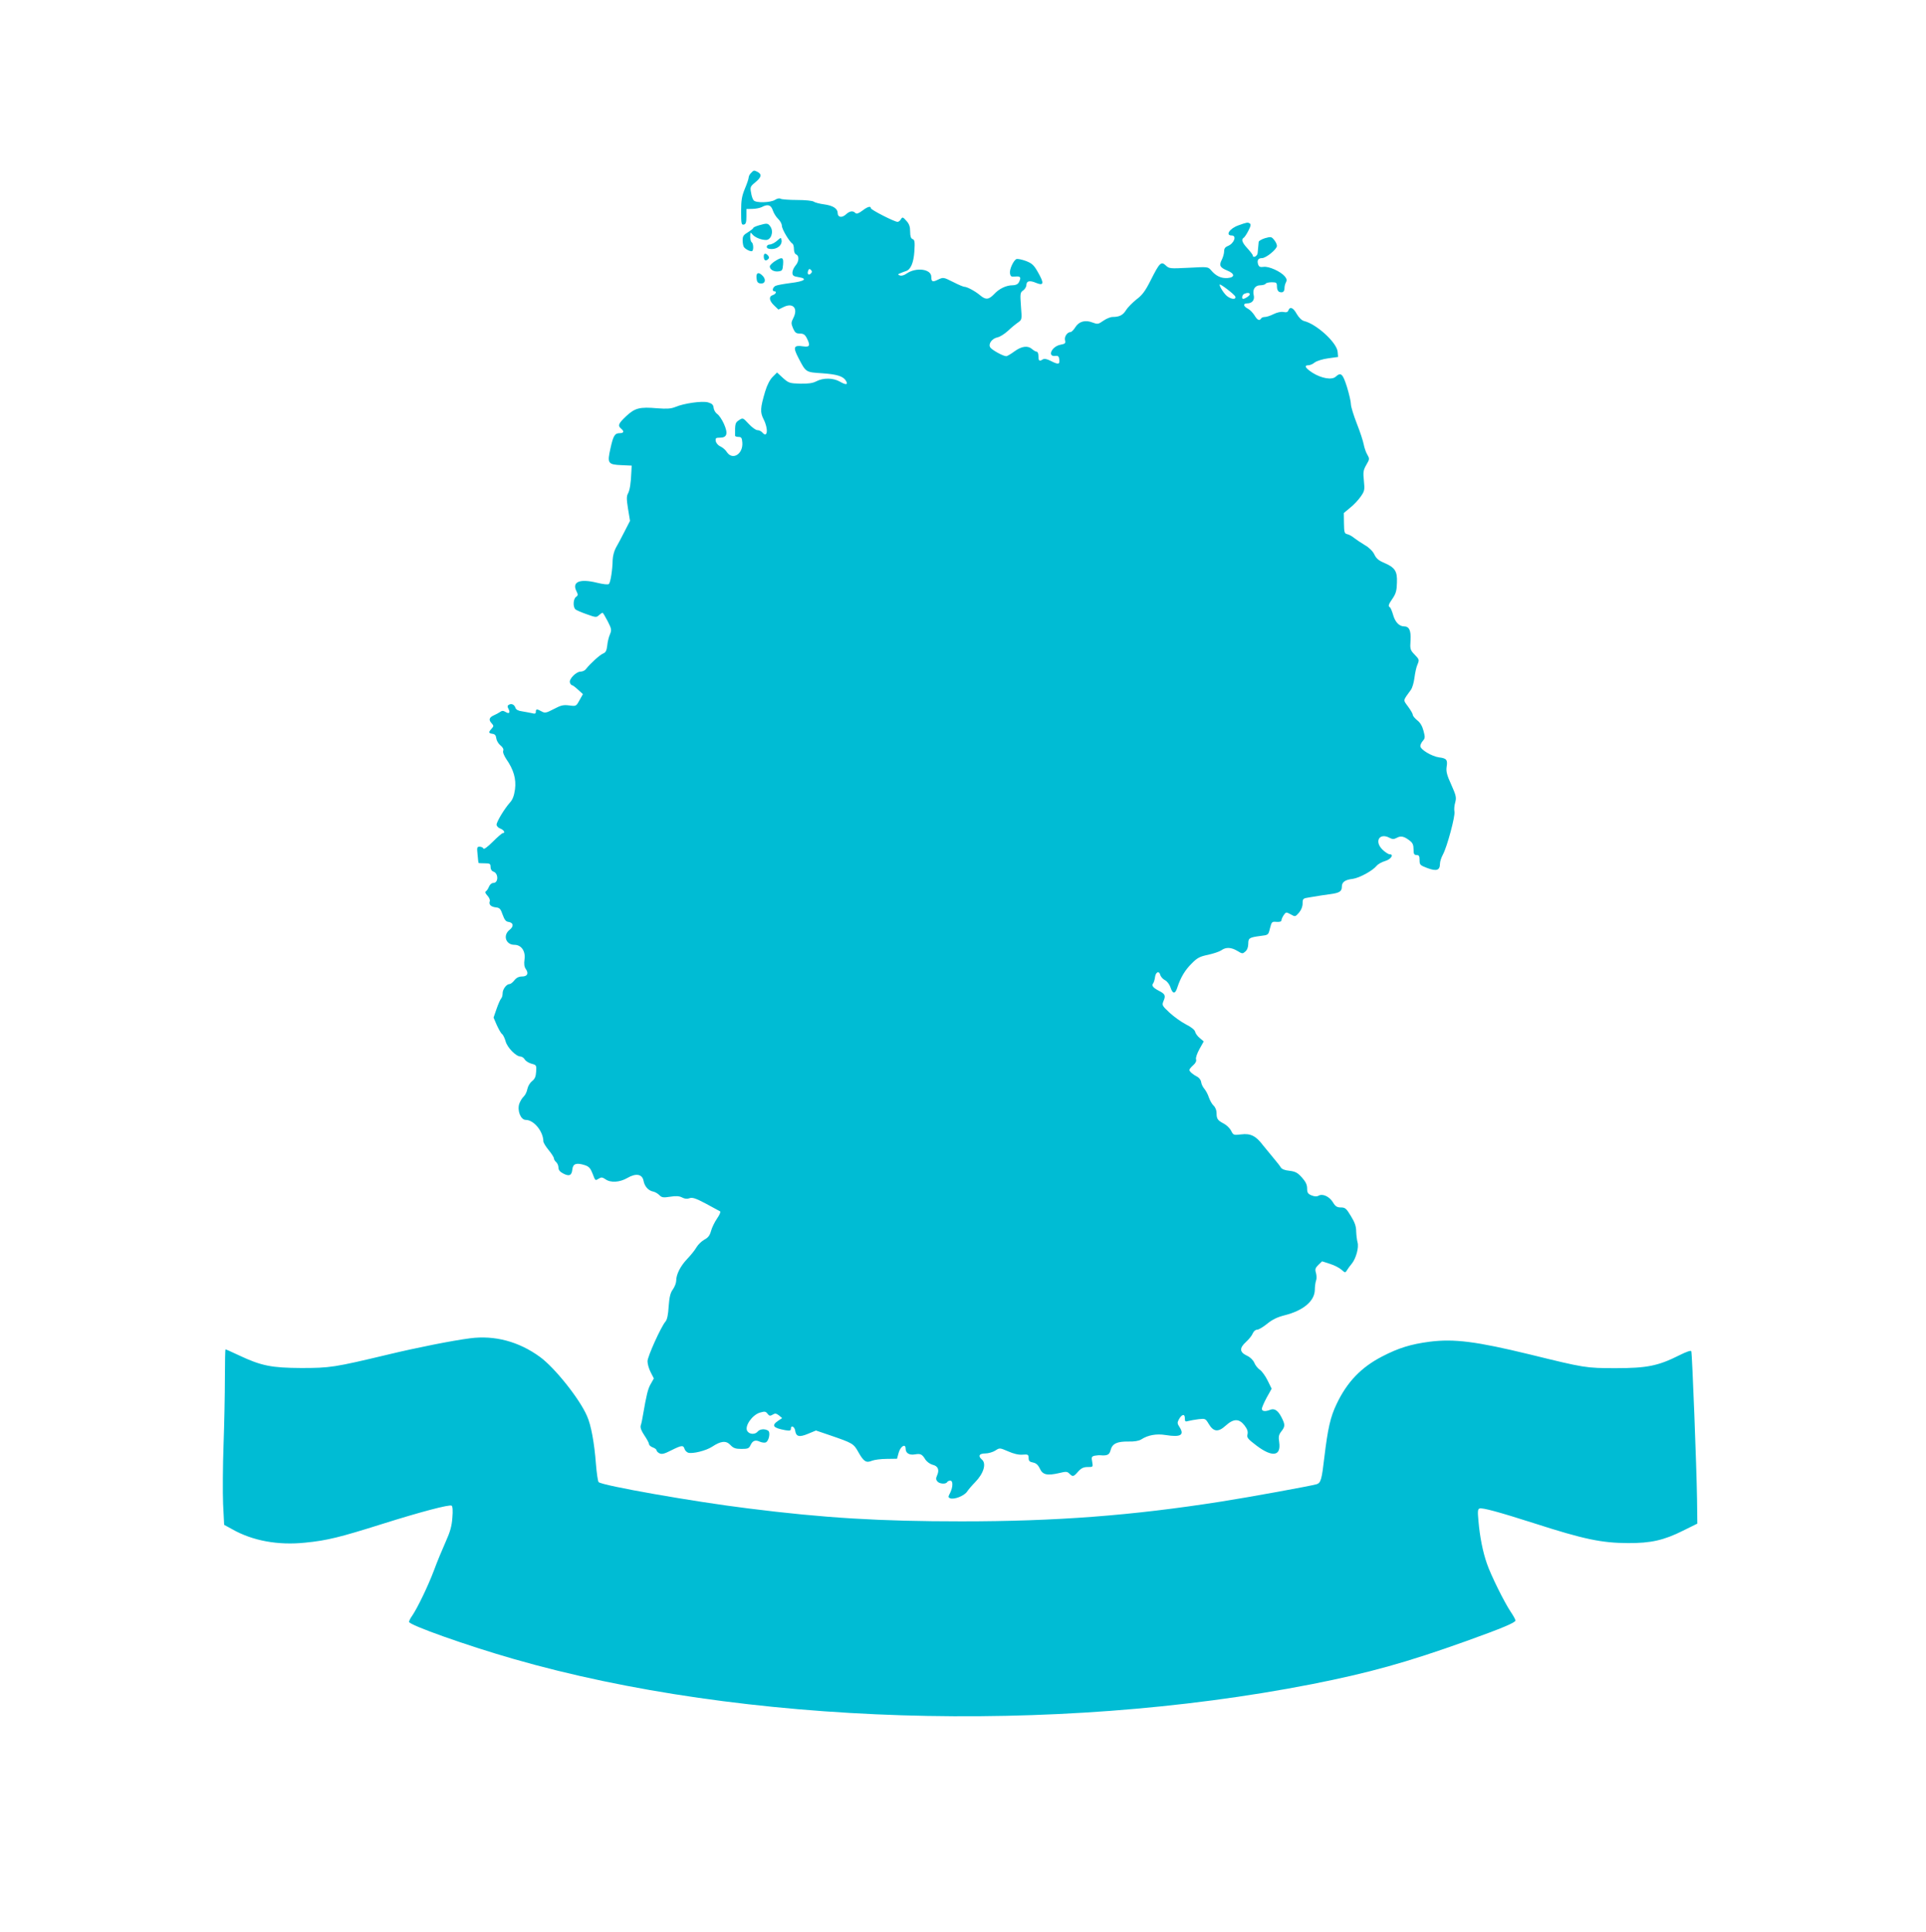 <?xml version="1.0" standalone="no"?>
<!DOCTYPE svg PUBLIC "-//W3C//DTD SVG 20010904//EN"
 "http://www.w3.org/TR/2001/REC-SVG-20010904/DTD/svg10.dtd">
<svg version="1.0" xmlns="http://www.w3.org/2000/svg"
 width="1276pt" height="1280pt" viewBox="0 0 1276 1280"
 preserveAspectRatio="xMidYMid meet">
<g transform="translate(0,1280) scale(0.1,-0.1)"
fill="#00bcd4" stroke="none">
<path d="M4976 11654 c-9 -8 -16 -22 -16 -30 0 -8 -11 -41 -25 -74 -20 -49
-25 -76 -25 -150 0 -82 2 -91 18 -88 13 3 17 14 17 53 l0 50 40 1 c22 0 50 6
62 12 39 21 61 15 73 -22 6 -18 22 -44 35 -56 14 -13 25 -34 25 -46 0 -22 50
-107 71 -119 5 -4 9 -20 9 -36 0 -17 6 -32 15 -35 21 -9 19 -47 -5 -74 -11
-13 -20 -34 -20 -46 0 -20 7 -25 40 -30 64 -10 41 -28 -51 -39 -46 -6 -92 -14
-101 -19 -19 -9 -25 -36 -8 -36 18 0 11 -18 -10 -25 -28 -9 -25 -37 9 -69 l28
-27 37 18 c62 29 95 -12 61 -76 -14 -27 -14 -35 -1 -66 13 -29 20 -35 45 -35
24 0 34 -7 46 -30 25 -49 20 -61 -22 -55 -65 10 -71 -4 -33 -77 50 -96 48 -94
156 -101 98 -7 139 -19 158 -49 17 -28 1 -30 -39 -7 -44 26 -111 27 -158 2
-23 -12 -53 -16 -106 -15 -69 2 -76 4 -114 38 l-39 36 -29 -29 c-18 -18 -37
-54 -50 -98 -32 -108 -34 -136 -10 -183 33 -64 26 -129 -9 -87 -7 8 -21 15
-32 15 -11 0 -37 19 -58 42 -38 41 -39 41 -64 24 -25 -16 -27 -22 -26 -103 0
-4 10 -8 23 -8 18 0 23 -6 25 -37 6 -76 -64 -120 -102 -64 -8 14 -28 31 -43
38 -16 7 -29 23 -31 36 -3 19 1 22 27 22 48 0 56 27 27 92 -13 29 -33 58 -44
65 -11 7 -22 25 -24 40 -2 21 -10 29 -37 37 -38 11 -160 -6 -218 -31 -28 -11
-55 -13 -119 -8 -116 10 -147 2 -205 -52 -52 -49 -58 -63 -34 -83 22 -18 18
-30 -9 -30 -33 0 -43 -16 -62 -103 -22 -97 -16 -105 74 -109 l67 -3 -2 -40
c-3 -75 -10 -121 -22 -144 -11 -19 -10 -39 0 -103 l13 -79 -37 -72 c-20 -40
-46 -88 -57 -107 -11 -20 -20 -54 -21 -80 -1 -65 -14 -149 -25 -159 -5 -6 -38
-2 -79 8 -117 29 -169 5 -134 -60 9 -18 9 -25 -5 -34 -19 -14 -21 -68 -3 -83
6 -5 40 -20 75 -32 58 -21 64 -22 80 -6 10 9 21 16 24 16 3 0 18 -25 34 -56
26 -51 27 -58 15 -87 -8 -18 -16 -51 -18 -75 -4 -33 -10 -45 -27 -52 -20 -7
-86 -67 -114 -103 -7 -10 -23 -17 -36 -17 -29 0 -79 -51 -70 -73 3 -10 10 -17
14 -17 4 0 22 -13 40 -30 l32 -29 -23 -41 c-22 -40 -23 -40 -68 -34 -39 5 -55
1 -102 -24 -50 -26 -59 -28 -80 -16 -32 18 -39 17 -39 -2 0 -13 -6 -15 -27 -9
-16 3 -45 9 -65 12 -24 3 -39 11 -43 23 -7 22 -27 31 -44 20 -10 -5 -10 -13
-2 -27 13 -26 4 -35 -20 -20 -15 9 -23 9 -37 -1 -9 -6 -27 -16 -39 -21 -32
-14 -37 -30 -17 -52 16 -18 16 -20 1 -37 -22 -24 -21 -30 6 -34 16 -2 23 -11
25 -30 2 -15 14 -36 28 -47 15 -12 22 -25 18 -35 -4 -10 5 -32 20 -55 49 -70
67 -133 58 -201 -6 -43 -16 -69 -34 -88 -35 -39 -88 -126 -88 -146 0 -9 11
-21 25 -26 24 -9 35 -30 16 -30 -5 0 -35 -26 -66 -57 -35 -35 -60 -53 -62 -45
-3 6 -14 12 -25 12 -18 0 -19 -5 -14 -52 3 -29 5 -54 6 -55 0 -2 18 -3 40 -3
36 0 40 -3 40 -24 0 -15 7 -27 19 -31 34 -11 34 -75 0 -75 -11 0 -23 -10 -29
-24 -5 -13 -14 -27 -20 -31 -8 -5 -5 -14 10 -30 11 -12 18 -28 15 -36 -8 -22
7 -37 40 -41 25 -2 32 -10 45 -48 12 -33 21 -46 38 -48 34 -5 38 -29 8 -53
-46 -36 -25 -99 32 -99 46 0 75 -42 67 -97 -4 -30 -2 -49 9 -64 20 -29 10 -49
-26 -49 -20 0 -37 -8 -50 -25 -11 -14 -25 -25 -32 -25 -20 0 -46 -34 -46 -61
0 -14 -4 -29 -10 -35 -5 -5 -19 -36 -30 -68 l-20 -58 21 -49 c12 -26 27 -54
35 -60 8 -6 18 -28 24 -49 11 -41 69 -100 98 -100 9 0 23 -9 29 -20 7 -11 27
-23 45 -28 32 -8 33 -11 30 -53 -2 -33 -9 -48 -27 -62 -13 -10 -27 -33 -31
-52 -3 -18 -14 -41 -25 -51 -10 -9 -23 -31 -29 -48 -14 -45 10 -106 43 -106
54 0 116 -76 117 -142 0 -9 16 -35 35 -58 19 -23 35 -48 35 -55 0 -7 7 -18 15
-25 8 -7 15 -23 15 -36 0 -16 10 -28 31 -39 40 -21 57 -14 61 27 4 38 27 46
83 28 27 -9 37 -20 51 -56 19 -49 17 -48 43 -32 14 9 23 8 42 -5 34 -25 95
-21 145 8 58 34 100 26 108 -20 7 -36 32 -64 64 -70 11 -2 29 -12 40 -23 17
-17 27 -18 72 -11 38 6 60 5 79 -5 17 -9 34 -11 49 -5 19 7 41 0 109 -36 47
-25 89 -48 94 -51 5 -3 -4 -24 -20 -47 -16 -23 -34 -60 -40 -82 -8 -30 -19
-45 -44 -58 -18 -10 -42 -33 -52 -50 -10 -18 -37 -52 -61 -77 -46 -48 -74
-103 -74 -146 0 -14 -10 -40 -22 -57 -17 -23 -23 -50 -28 -113 -3 -54 -10 -88
-21 -100 -30 -35 -119 -232 -119 -263 0 -18 9 -50 21 -73 l21 -41 -21 -37
c-19 -33 -28 -73 -51 -205 -4 -27 -11 -59 -15 -70 -4 -14 4 -35 24 -65 17 -25
31 -51 31 -58 0 -7 11 -17 25 -22 14 -5 25 -14 25 -19 0 -6 9 -15 19 -20 15
-8 32 -4 77 19 70 35 81 36 89 11 3 -11 14 -22 24 -26 29 -9 118 13 158 39 59
39 93 43 122 12 20 -21 34 -26 73 -26 42 0 50 3 60 24 14 31 32 38 62 24 14
-6 31 -8 39 -5 21 8 33 67 16 78 -22 14 -55 11 -69 -6 -18 -22 -57 -19 -70 5
-17 32 33 104 83 120 34 10 40 9 52 -7 12 -15 17 -16 34 -6 16 10 23 9 42 -5
l21 -18 -26 -17 c-47 -32 -35 -48 47 -63 31 -5 37 -3 37 11 0 24 24 13 28 -13
6 -41 27 -46 85 -22 l53 22 91 -31 c154 -53 158 -55 191 -114 35 -62 51 -71
90 -55 15 6 58 12 96 12 l69 1 11 40 c12 43 46 63 46 27 0 -30 25 -45 62 -38
37 6 47 2 70 -36 10 -14 31 -29 47 -33 35 -8 46 -33 30 -69 -9 -20 -9 -29 1
-41 14 -17 56 -20 65 -5 3 6 13 10 21 10 19 0 18 -43 -1 -81 -14 -27 -14 -30
0 -36 27 -10 93 16 112 44 10 15 34 43 53 62 57 58 77 124 45 151 -27 23 -18
40 23 40 20 0 50 9 66 19 29 19 29 19 85 -5 36 -16 69 -24 95 -22 37 3 40 1
41 -22 0 -19 6 -26 29 -30 20 -4 33 -15 45 -40 19 -42 49 -48 128 -30 45 11
54 11 68 -4 22 -22 28 -21 58 14 21 23 36 30 63 30 36 0 36 0 30 35 -6 30 -4
35 16 40 13 2 30 4 38 3 46 -4 60 3 68 34 11 43 42 58 118 57 39 -1 69 4 85
14 45 29 100 39 162 29 100 -16 126 0 91 54 -14 21 -15 29 -4 49 19 35 40 40
40 9 0 -23 3 -25 23 -19 12 3 43 9 68 12 44 5 46 4 67 -31 31 -53 63 -57 112
-12 53 48 89 48 125 2 19 -25 24 -41 20 -59 -6 -22 2 -31 61 -76 104 -78 162
-69 149 23 -6 37 -3 50 14 72 26 33 26 45 1 94 -23 45 -47 61 -75 49 -33 -13
-55 -10 -55 7 0 8 15 42 32 74 l33 59 -27 55 c-15 30 -38 62 -52 71 -13 9 -30
30 -36 46 -8 18 -27 37 -49 47 -49 23 -51 50 -6 91 20 18 40 43 45 57 6 14 18
24 29 24 10 0 40 18 66 39 34 28 67 44 114 56 125 31 200 94 202 168 0 23 4
51 8 62 5 11 4 33 0 50 -8 25 -5 34 15 54 l25 24 53 -17 c29 -9 63 -27 76 -39
24 -21 25 -21 36 -3 6 10 21 31 33 45 27 34 47 106 37 140 -4 14 -8 47 -9 72
0 33 -9 60 -35 102 -30 50 -38 57 -66 57 -26 0 -37 7 -53 34 -24 39 -68 59
-95 44 -12 -7 -27 -6 -47 2 -24 10 -29 18 -29 46 0 25 -10 45 -35 73 -29 32
-43 39 -82 44 -31 3 -51 11 -58 23 -5 9 -28 38 -50 64 -22 26 -53 64 -69 84
-45 60 -82 78 -143 70 -50 -6 -52 -5 -67 25 -9 17 -31 38 -49 47 -40 21 -47
31 -47 70 0 18 -8 38 -20 49 -10 9 -24 34 -31 54 -6 20 -20 45 -29 56 -10 11
-20 31 -22 45 -1 13 -13 29 -24 35 -30 15 -54 36 -54 46 0 5 11 19 25 31 16
14 23 28 19 40 -3 10 7 39 23 68 l28 50 -27 23 c-15 12 -28 31 -30 41 -2 12
-25 31 -61 49 -31 16 -80 51 -109 78 -49 46 -51 49 -39 78 15 35 10 46 -32 67
-38 20 -49 34 -37 49 4 5 10 23 12 39 4 36 27 47 35 17 3 -12 17 -28 31 -35
14 -7 30 -28 36 -46 15 -47 32 -48 46 -3 22 67 51 116 96 160 36 37 54 46 108
57 36 8 75 21 88 30 30 22 66 20 107 -5 31 -19 34 -19 52 -3 12 10 19 30 19
51 0 38 7 42 82 52 51 6 51 6 62 51 11 43 13 45 44 42 21 -1 32 2 32 11 0 7 7
22 15 34 15 21 16 21 46 5 30 -17 30 -17 55 11 15 18 24 40 24 61 0 31 2 34
43 40 82 14 93 15 142 22 59 8 75 18 75 49 0 31 21 46 72 52 44 6 131 53 159
87 9 11 34 25 55 31 39 11 62 45 30 45 -8 0 -29 14 -46 30 -57 55 -21 115 46
79 19 -10 29 -10 48 0 27 15 49 10 86 -19 19 -14 25 -28 25 -57 0 -31 4 -38
20 -38 16 0 20 -7 20 -34 0 -31 3 -34 53 -53 60 -22 82 -14 82 29 0 14 9 42
20 62 28 52 83 258 76 284 -3 13 -1 40 5 60 9 33 6 46 -26 118 -29 63 -35 88
-31 117 8 48 0 58 -50 64 -49 7 -124 52 -124 75 0 9 8 25 17 35 15 17 15 25 4
66 -8 31 -22 55 -42 70 -16 13 -29 29 -29 36 0 7 -14 31 -31 54 -34 47 -36 36
18 111 10 13 20 49 24 80 4 31 12 71 20 88 13 31 12 34 -18 65 -30 31 -32 37
-28 95 4 66 -9 93 -43 93 -32 0 -59 29 -72 75 -7 25 -17 48 -21 51 -14 8 -11
18 18 60 21 31 27 52 28 104 3 77 -13 100 -87 132 -34 14 -51 29 -63 55 -10
21 -34 45 -62 61 -25 15 -58 37 -72 48 -14 12 -35 23 -46 25 -18 4 -20 13 -21
72 l-1 68 42 35 c24 19 55 52 70 74 26 37 27 45 21 105 -6 57 -4 70 16 105 22
37 22 41 7 67 -9 15 -20 46 -24 68 -4 22 -24 84 -46 139 -21 54 -39 112 -39
128 0 17 -12 68 -26 114 -28 88 -40 100 -75 68 -25 -23 -94 -11 -153 26 -48
31 -59 50 -27 50 10 0 29 8 42 19 14 10 52 22 89 27 l65 9 -3 35 c-6 61 -140
183 -222 203 -16 4 -34 22 -49 47 -23 42 -45 51 -55 24 -4 -12 -14 -15 -33
-11 -17 3 -43 -3 -65 -14 -20 -10 -46 -19 -57 -19 -11 0 -23 -4 -26 -10 -11
-18 -25 -11 -44 21 -11 17 -29 36 -42 43 -32 16 -36 36 -6 36 33 0 51 23 43
55 -9 37 9 65 44 65 16 0 32 5 35 10 3 6 22 10 41 10 31 0 34 -3 34 -29 0 -17
6 -31 16 -35 21 -8 34 1 34 25 0 11 4 29 10 39 7 13 5 23 -8 39 -28 33 -106
68 -140 63 -24 -3 -31 0 -37 17 -8 27 1 41 26 41 27 0 99 59 99 81 0 9 -8 27
-19 40 -17 21 -21 22 -60 11 -22 -7 -42 -18 -42 -25 -2 -17 -5 -48 -7 -74 -2
-21 -32 -35 -32 -15 0 4 -16 25 -35 46 -36 39 -43 60 -25 71 6 4 20 25 31 47
16 31 18 43 8 48 -12 8 -19 7 -74 -13 -58 -20 -89 -67 -45 -67 36 0 16 -54
-26 -70 -17 -7 -24 -17 -24 -35 0 -14 -7 -39 -15 -55 -20 -38 -13 -52 35 -72
52 -21 53 -46 3 -50 -42 -3 -77 13 -109 51 -21 24 -21 24 -149 17 -123 -6
-129 -6 -151 15 -31 29 -41 20 -99 -95 -37 -74 -57 -101 -96 -130 -26 -21 -58
-53 -69 -71 -20 -33 -44 -45 -89 -45 -14 0 -41 -11 -61 -25 -34 -24 -39 -24
-71 -12 -48 19 -90 8 -114 -30 -11 -18 -25 -32 -32 -33 -22 0 -43 -31 -37 -54
5 -21 1 -24 -30 -30 -59 -11 -90 -82 -33 -74 17 2 23 -3 25 -24 4 -33 -6 -35
-57 -9 -25 13 -42 16 -52 10 -23 -15 -29 -11 -29 21 0 17 -5 30 -12 30 -6 0
-20 8 -30 17 -28 25 -69 20 -117 -15 -24 -18 -49 -32 -54 -32 -22 0 -98 43
-107 59 -13 24 12 58 49 66 16 3 47 23 69 43 21 20 51 45 66 55 27 19 27 19
20 109 -6 84 -5 90 15 104 11 8 21 24 21 35 0 28 22 33 64 15 51 -21 55 -4 14
68 -28 50 -40 61 -81 77 -27 10 -55 15 -62 13 -20 -8 -47 -67 -44 -94 4 -22 8
-25 37 -22 34 3 39 -6 22 -39 -7 -12 -21 -19 -41 -19 -42 0 -89 -22 -123 -59
-36 -37 -55 -39 -93 -7 -32 27 -86 56 -104 56 -7 0 -40 14 -75 32 -62 31 -64
32 -98 16 -38 -19 -46 -15 -46 18 0 52 -100 65 -163 22 -17 -12 -34 -17 -45
-13 -15 6 -15 8 3 15 11 5 28 11 37 14 32 10 51 55 56 131 4 63 2 76 -12 81
-11 4 -16 19 -16 50 0 32 -6 50 -25 71 -23 26 -26 26 -36 11 -5 -10 -16 -18
-22 -18 -21 0 -177 80 -177 90 0 17 -22 11 -57 -16 -26 -19 -38 -23 -46 -15
-17 17 -38 13 -63 -10 -26 -24 -54 -19 -54 9 0 30 -31 50 -90 58 -30 4 -61 12
-69 18 -8 6 -55 11 -110 11 -53 0 -102 4 -109 8 -8 5 -23 2 -37 -7 -29 -19
-128 -22 -142 -3 -6 6 -14 29 -17 51 -7 36 -5 41 28 68 40 33 45 52 17 68 -25
13 -27 13 -45 -6z m396 -666 c-15 -15 -26 -4 -18 18 5 13 9 15 18 6 9 -9 9
-15 0 -24z m2812 -153 c7 -20 -23 -20 -52 1 -19 13 -52 63 -52 78 0 11 98 -64
104 -79z m96 15 c0 -9 -31 -30 -44 -30 -12 0 -6 28 7 33 20 9 37 8 37 -3z"/>
<path d="M5028 11307 c-21 -6 -38 -14 -38 -18 0 -4 -16 -16 -35 -28 -29 -17
-35 -26 -35 -53 0 -18 4 -38 8 -44 10 -16 48 -34 56 -27 10 10 7 51 -4 58 -5
3 -10 21 -10 38 1 28 2 30 14 15 15 -20 58 -38 91 -38 33 0 52 53 30 87 -17
25 -22 26 -77 10z"/>
<path d="M5147 11204 c-15 -13 -37 -24 -48 -24 -10 0 -19 -7 -19 -15 0 -10 10
-15 33 -15 39 0 70 28 65 58 -3 20 -4 20 -31 -4z"/>
<path d="M5060 11102 c0 -26 11 -34 27 -21 10 9 10 15 2 25 -16 19 -29 17 -29
-4z"/>
<path d="M5133 11069 c-18 -12 -33 -27 -33 -34 0 -21 27 -37 57 -33 25 3 28 7
31 46 4 49 -6 52 -55 21z"/>
<path d="M5012 10958 c2 -25 8 -34 26 -36 30 -4 39 23 17 48 -28 31 -47 25
-43 -12z"/>
<path d="M3115 3933 c-117 -15 -354 -62 -545 -108 -356 -85 -384 -89 -575 -89
-195 1 -264 14 -412 84 -47 22 -87 40 -89 40 -2 0 -4 -87 -4 -192 0 -106 -4
-305 -9 -443 -5 -137 -6 -312 -3 -389 l7 -139 53 -29 c135 -77 305 -108 485
-89 144 14 231 36 507 123 257 81 447 131 462 122 7 -4 9 -34 5 -80 -4 -57
-15 -94 -45 -161 -22 -49 -57 -133 -77 -188 -38 -101 -107 -245 -144 -300 -12
-16 -21 -35 -21 -41 0 -21 383 -157 690 -245 1519 -438 3578 -503 5290 -168
380 75 629 144 1025 286 234 84 325 122 325 136 0 7 -14 32 -31 57 -43 64
-132 244 -158 320 -27 77 -47 177 -56 282 -6 64 -5 79 7 83 18 7 125 -22 363
-98 329 -106 445 -130 620 -131 152 -1 239 19 365 82 l95 47 -2 165 c-3 204
-32 961 -38 977 -2 7 -30 -2 -80 -27 -139 -70 -214 -85 -420 -85 -200 0 -207
2 -570 91 -354 86 -502 105 -665 84 -122 -16 -204 -41 -312 -97 -140 -72 -234
-170 -303 -316 -41 -85 -58 -162 -81 -352 -17 -147 -23 -170 -51 -179 -37 -11
-447 -86 -633 -115 -592 -93 -1093 -131 -1721 -131 -537 0 -908 22 -1414 86
-358 44 -966 151 -989 174 -5 5 -13 60 -18 122 -10 135 -32 257 -59 316 -49
114 -214 320 -311 391 -141 103 -301 145 -463 124z"/>
</g>
</svg>
